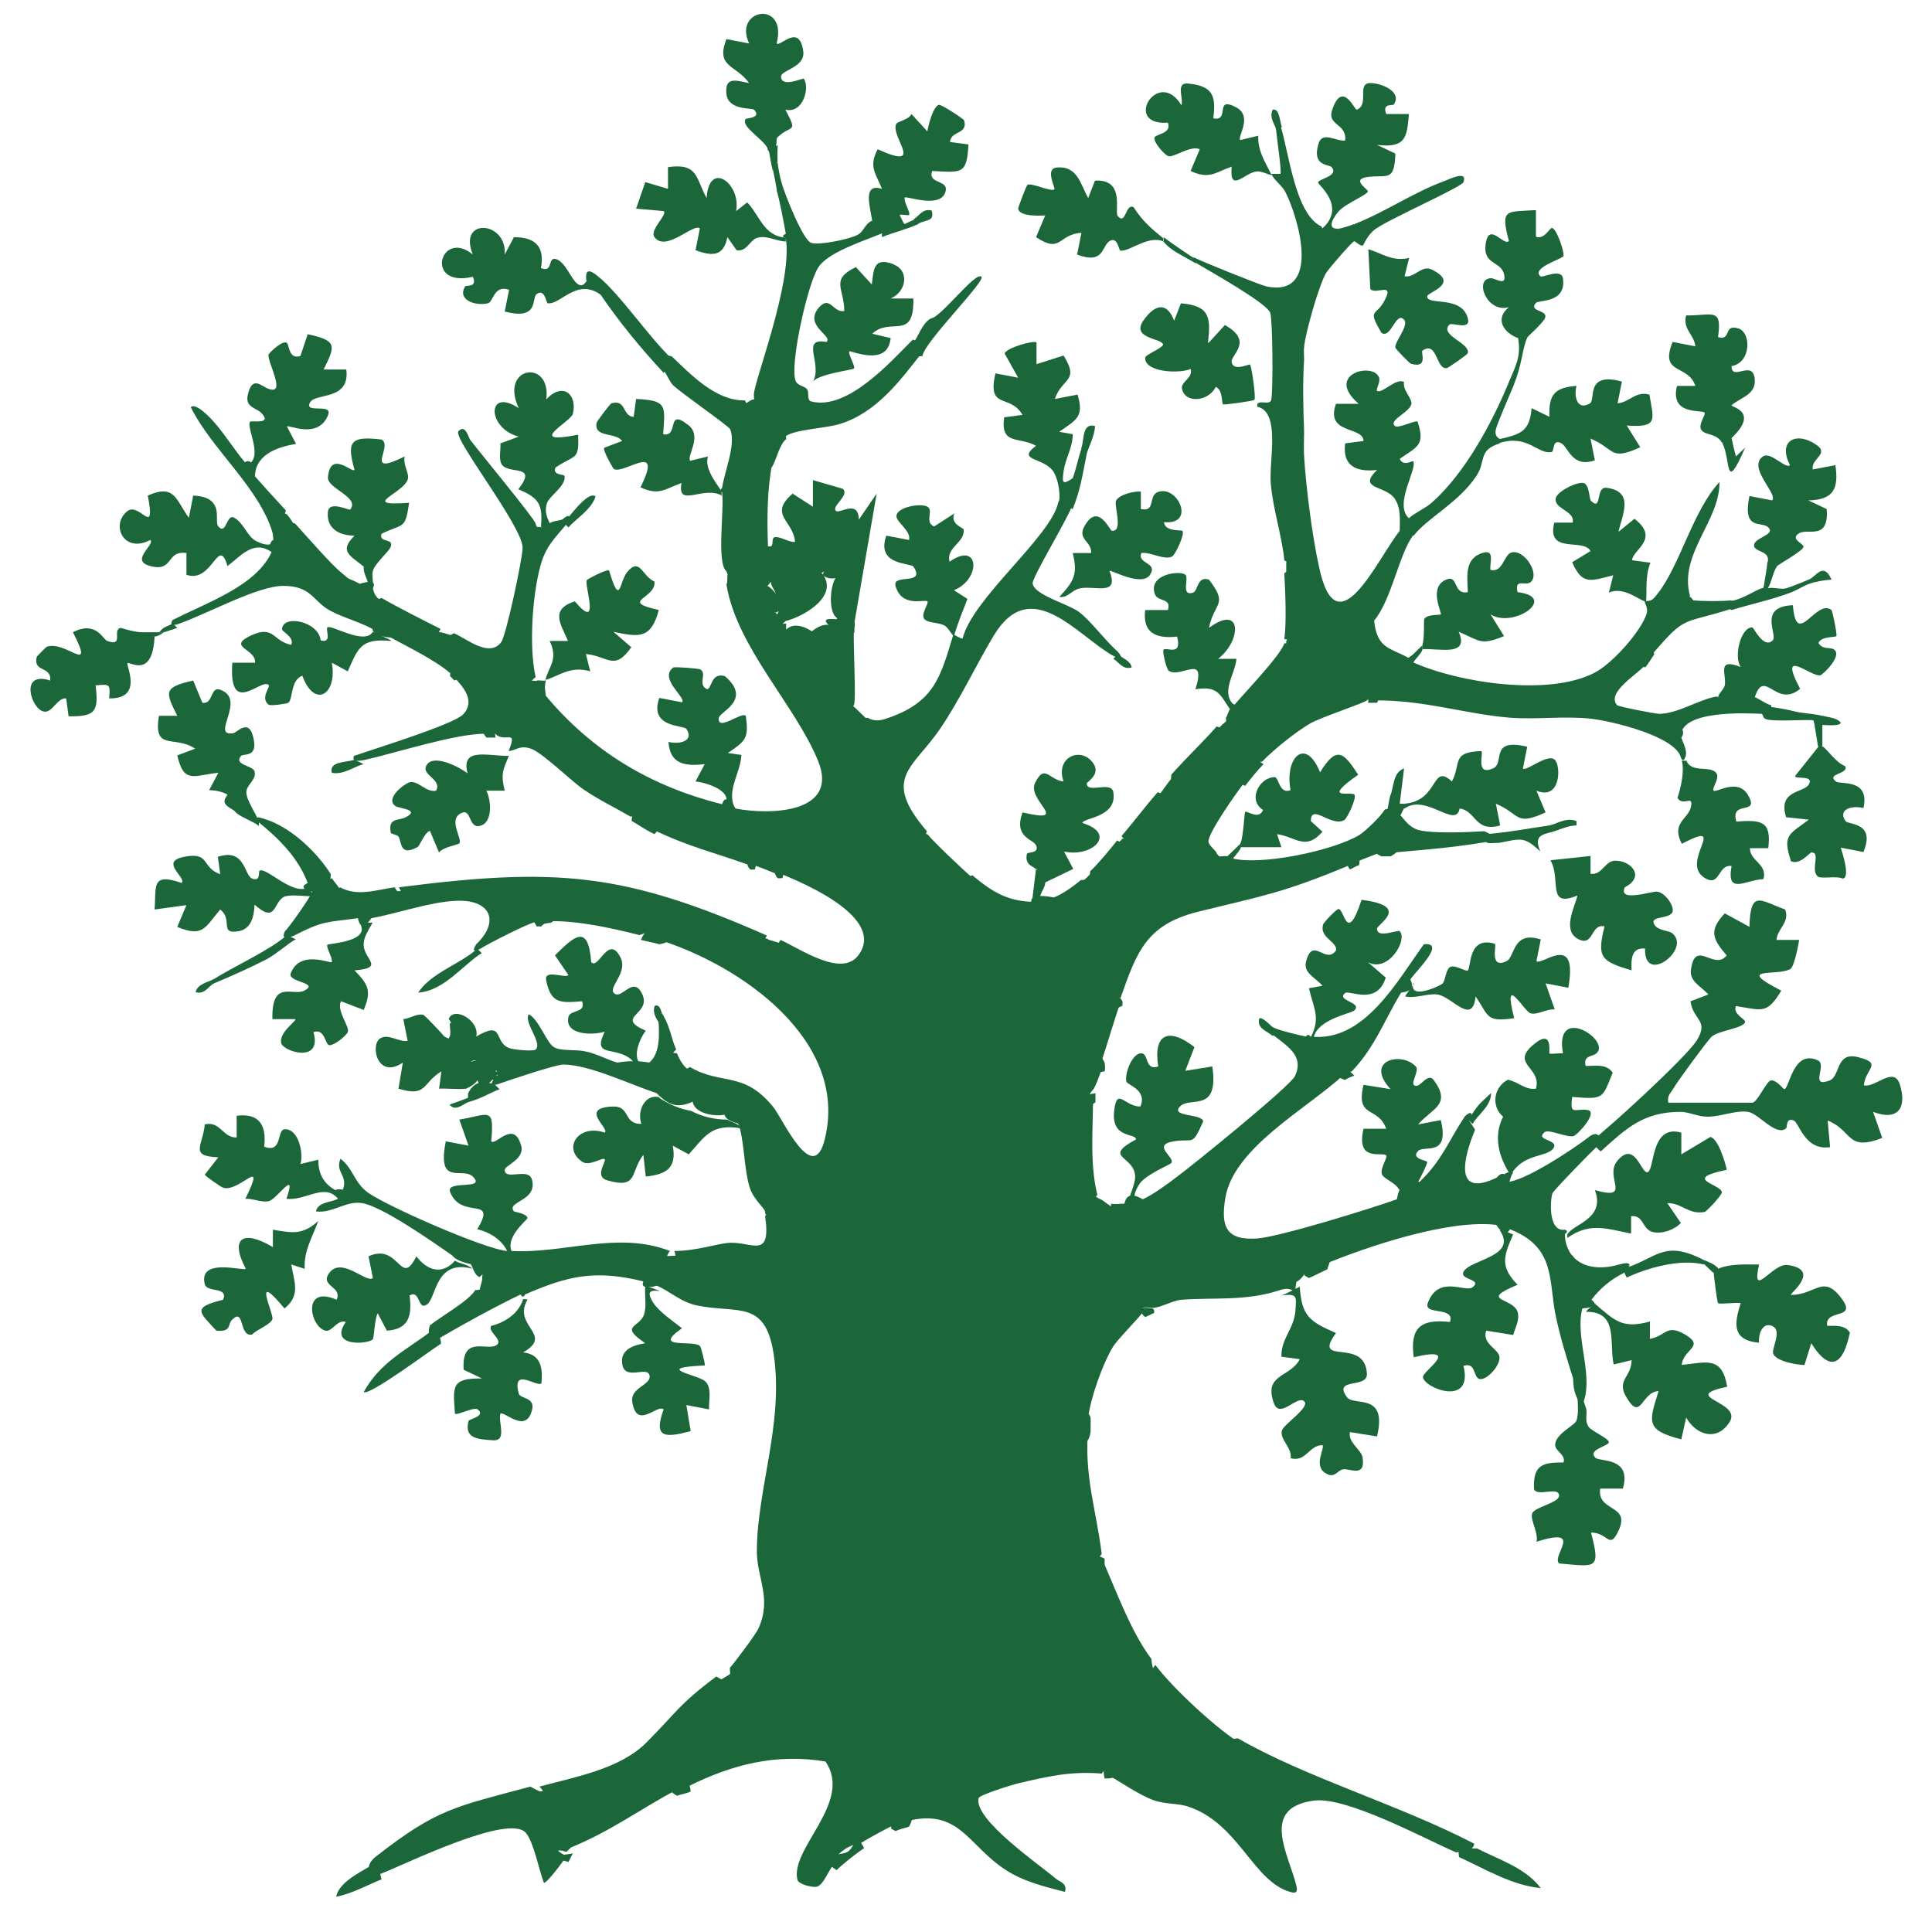 <?xml version="1.0" encoding="UTF-8"?>
<svg id="Calque_1" xmlns="http://www.w3.org/2000/svg" version="1.1" viewBox="0 0 40 40">
  <!-- Generator: Adobe Illustrator 29.5.1, SVG Export Plug-In . SVG Version: 2.1.0 Build 141)  -->
  <path d="M27.38,4.73l.15-.13c0,.18.07.18.22.13.08-.02.21-.06.28-.09.15.08.15.2,0,.36-.04.01-.53.57-.58.66-.15.27-.42,1.22-.45,1.52-.17.06-.28.16,0,.27-.03.45-.02,1,0,1.45-.19.14-.19.33,0,.55.04.65.17,1.66.31,2.29.37,1.75,1.21-.18,1.67-.75.03-.08.06-.08.09,0,.13-.22.24-.15.19.09-.3.4-.44,1.32-.81,1.77.06.59.34.56.71.77.14-.11.18-.07.09.09.95.43,2.82.71,3.76.22.37-.19.96-.85,1.08-1.22.04-.13-.04-.21-.04-.27.15.02.19-.05.27-.15.46-.58.73-1.72,1.28-2.31.01.81-.85,1.49-.61,2.36-.14.15-.13.16.09.09.16.02.59.02.75,0,.09.02.09.08,0,.18-1.01.32-.92.12-1.6.91-.16-.08-.22.01-.19.27-.14.17-.79.55-.56.81.03.03.79.18.88.18.39-.01.82-.3,1.18-.36.17.08.39.05.56,0,.03-.24.11-.23.19,0,.08.01.29.17.38.18.04.23-.23.09-.18.08.12-.02.11.03,0,.1-.39-.02-1.67-.07-1.69.45q-.15-.18,0,0c0,.07.16.31.09.45-.03.08-.06.08-.09,0-.12-.44-1.43-.75-1.86-.8-.56-.06-1.12.02-1.67-.02-.96-.08-1.74-.36-2.78-.36-.06-.07-.12-.07-.19,0-.04.05-.92.34-1.16.47-.31.18-.76.54-1.01.8-.28.01-.41.16-.38.45-.15.19-.75,1.04-.73,1.21.01.08.17.19.17.24.1.13.19.16.28.09.57.18,2.12-.14,2.67-.47.14-.09.46-.4.53-.53.11-.03.21,0,.28.09.07.01.18.28.44.34.3.07,1.01.04,1.34.02.1.04.2.1.28.18-.87.16-1.4.19-2.26.27,0-.24-.07-.24-.19,0-.02,0-.39.15-.47.18-.08-.01-.15.02-.19.09-1.35.56-1.73.61-3.11.95-1.07.27-1.26.85-1.59,1.78-.28,0-.28.02,0,.09-.14.39-.25.79-.38,1.18-.16-.01-.16.05,0,.18-.03.09-.15.42-.19.45-.1.11-.1.17,0,.18,0,.66-.07,1.36.09,2-.29.29.35.36.28.18.07.02.2,0,.28,0,.04-.19.16-.22.38-.09.2-.09.52-.32.7-.46.34-.25,2.35-1.88,2.45-2.09.22-.46-.24-.66-.52-.91-.12-.13-.07-.17.09-.09.13.06.5.15.66.18.03-.05.06-.04.09,0,1.11.13,1.79-1.14,2.35-1.91.48-.05-.19.58-.28.73.08.16.02.25-.19.27-.35.57-.54,1.13-1.03,1.64-.19-.04-.25,0-.19.09-.76.69-2.25,1.49-2.42,2.52-.1.59.01.89.67.84.48-.04,2.35-.62,2.88-.81.05-.28.14-.34.28-.18-.05-.11.08-.21.19-.18.47-.45.6-.85.94-1.36.13-.12.18-.07.09.09l.12.19c-.25.6-.44,1.42.45.99.11-.14.22-.08.19.09.34.02,1.39-.68,1.69-.91.21-.18.31-.03.19.18-.12.11-.9.91-.92.97-.05.17-.08.8.26.75.06.02.05.05,0,.09,0,.14.03.24.09.36q-.17.16,0,0c.21.36.66.38,1.03.27.26-.07.28,0,.09.18-.26.13-.49.32-.66.55.13.1.07.16-.19.18-.16.62.26,1.42,0,2-.12-.11-.19-.29-.19-.55-.13-.41-.26-.83-.35-1.25-.17-.74.02-1.46-.96-1.84-.06.13-.16.1-.28-.09-.98-.12-2.65.44-3.57.82-.16-.15-.29-.09-.38.18-.02,0-.08.13-.19.18l-.03.22c-.1-.11-.22-.08-.34-.04-.69.22-1.33.14-2.01.19-.2.02-.43.17-.62.17-.17-.03-.23,0-.19.09,0,.05-.51.55-.61.72-.21.34-.47,1.08-.51,1.46-.18-.07-.31.32,0,.18-.09,1.03.16,1.69.28,2.64-.13.18-.23.38,0,.09.3.67.59,1.5,1.03,2.09.01.28.17.5.48.66.04.31.25.5.61.56.12.29.33.48.7.42,1.4.81,3.35,1.38,4.89,2.18,0,.11-.13.17-.38.18-.68-.3-2.27-1.16-2.94-1.07-1.12.15-.52,1.11-.36,1.76.03.13,0,.17-.13.13-.77-.22-1.07-1.43-2.12-1.77-.22-.07-.46-.04-.71-.13-.28-.1-.71-.39-.98-.55.12-.22.08-.22-.09,0-.64-.05-1.08.05-1.72.2-.13.03-.81.24-.83.31-.1.44,1.24,1.36,1.58,1.65.1.09.26.1.21.29-.43-.11-.88-.22-1.25-.47-.76-.5-.95-1.28-2.04-.99-.1-.18-.2-.15-.28.09-.1.04-.55.29-.66.36-.22.02-.56.23-.56.45-.11.11-.2.4-.34.45-.09.03-.39-.05-.41-.14-.16-.65,1.16-1.61.58-2.45-1.02-.17-1.93.06-2.83.51-.23-.13-.32-.1-.28.09-.71.38-1.35.85-2.16,1.18l-.09.09c-.22-.06-.23-.03,0,.09-.05.08-.42.58-.47.55-.1-.26-.21-.84-.37-1.03-.35-.42-2.52.66-3.02.85-.29.04-.3-.2-.09-.36,1.28-1,1.64-1.03,3.2-1.45.27.15.33.15.19,0,.73-.2,1.66-.36,2.21-.91.64-.64.65-.77,1.45-1.37.29.17.3.11.28-.18.08-.08.56-.72.6-.83.27-.62-.04-1.03-.04-1.58,0-1.28.56-2.66.35-4.07-.17-1.15-.74-.85-1.58-1.02-.35-.07-.57-.3-.84-.41-.23.06-.33.03-.28-.09-1.01-.25-1.57-.11-2.45.27-.03.06-.06.06-.09,0-.52.25-1.2.62-1.69.91-.22.01-.24-.09-.19-.27.24-.19.81-.51.94-.73.39,0,.32-.52.09-.27-.12-.04-.14-.23-.19-.27-.19-.04-.32-.1-.38-.18-.39-.27-1.44-1.01-1.86-1.08-.33-.06-.62.22-.96.17.05-.21.34-.18.47-.27-.13-.15-.1-.21.09-.18.11-.3-.17-.36-.05-.64.27.21.28.5.58.71.42.29,2.38,1.15,2.86,1.2.03-.05.06-.05.09,0,1.11.06,2.21-.42,3.29,0-.21.26.21.27.09,0,.48,0,.89-.16,1.17-.17.46-.01.84.34.71-.56.07-.04.24.02.22.1-.01.07-.24-.09-.22-.19-.02-.07-.24-.26-.31-.47-.13-.37-.12-1.07-.25-1.35-.16-.04-.26-.1-.28-.18-.23.04-.62-.03-.66-.27-.33.15-.51.06-.75-.18-.53-.17-1.39-.59-1.93-.59-.15,0-1.14.33-1.36.41-.13.03-.15.03-.09-.09-.09-.09-.03-.13.09-.09,0-.08-.03-.14-.09-.18-.12-.07-.53-.27-.47,0,.26.18.19.32-.09.45-.18.02-.38-.01-.56,0l.05-.36c-.41.25-.29.54-.89.36l.09-.54c-.53.36-.68-.37-.47-.5.17-.11.38.08.57.05l-.09-.45c.13-.01.28-.12.41-.09.03,0,.42.42.44.45.3.18.24-.18.09-.36.1-.28.65.03.57.36.58-.34.36.09.66.23.1.05.53.08.57.04.15-.14-.26-.57-.14-.73.21.11.37.6.52.68.15.09.45.04.66.09.26.06.44.17.65.23.23-.04.45-.04.66,0,.24-.19.21-.63.19-.91-.05-.13-.04-.16.09-.09.17.3.17.48.28.73-.28.24.13.51.28.36.67.39,1.11.07,1.73.83.2.25.83,1.67,1.07.65.49-2.03-1.74-3.59-3.46-4.12.07-.18-.06-.21-.38-.09-.59-.15-1.48-.35-2.07-.27.02-.27-.01-.27-.09,0-.15.03-.96.44-1.13.55-.14.08-.18.05-.09-.09.5-.48.29-.93-.41-.9-.54.02-1.21.26-1.76.36-.14.2-.24.2-.28,0-.64.09-.7.04-1.32.36-.19.08-.26.05-.19-.09.08-.07.56-.75.56-.82-.2-.05-.23-.11-.09-.18-.2-.53-.6-.92-1.03-1.27-.04-.03-.04-.06,0-.09.6.12,1.2.69,1.51,1.18-.04.35.03.44.19.27.36.2.76.05,1.13,0,.11.18.22.24.09,0,3.27-.42,4.67-.3,7.62,1-.16.2.19.3.28.09.42.19,1.26.78,1.61.32.57-.76-1.06-1.47-1.61-1.69-.07-.12-.1-.12-.09,0-.15-.06-.32-.13-.47-.18-.07-.12-.1-.12-.09,0-.72-.26-1.26-.38-1.98-.73-.08-.28-.16-.36-.47-.27-.33-.19-.66-.35-.97-.56-.28-.19-.86-.77-1.1-.85-.23-.08-.31.04-.46.05.2-.49-.08-.15-.28-.36-.12-.09-.18-.09-.19,0-.65,0-1.82.39-2.54.55-.17.03-.23,0-.19-.09.4-.14,2.06-.65,2.26-.86.26-.28,0-.57-.19-.77.07-.16.04-.19-.09-.09-.28-.25-.87-.54-1.22-.73-.24-.02-.37-.08-.38-.18-.28-.15-.6-.23-.88-.38-.35-.19-.38-.51-.96-.51-.55,0-1.59.59-2.21.8-.11.02-.14.01-.09-.09.69-.36,1.77-.71,2.07-1.45-.07-.09-.06-.17.03-.22l-.03-.15c-.28-.93-1.26-1.72-1.69-2.59.11-.11.45.27.5.33.21.24.4.55.62.81.11-.07.18.02.19.27.21.24.44.49.66.73-.08.18.09.24.19.27.21.23.75.85.94,1,.26.22.48.42.67.61l.18-.07c.29.17.9.48,1.22.64-.12.23-.03.26.28.09.3.14.74.51.98.18.1-.14.44-1.73.44-1.95,0-.44-1.45-2.27-1.33-2.41.14-.16.21.12.24.17.19.25,1.33,1.63,1.36,1.74.02.11.09.12.19.09-.07-.12-.03-.17.09-.09.07-.06.24-.06.28-.09.13-.12.18-.07.09.09-.26.31-.44.47-.55.87-.17.62-.24,1.69-.1,2.31-.26.18-.13.46.19.36.96,1.16,2.18,1.9,3.67,2.27.05-.16.14-.13.28.09.74.14,2.14.09,1.71-.98-.47-1.16-1.69-2.36-1.9-3.66.05-.09.04-.18,0-.27-.21-.18-.04-1.28-.09-1.64-.04-.02-.04-.05,0-.09.05-.34.29-.89.17-1.21-.03-.07-1-.74-1.18-.91-.09-.09-.13-.24-.22-.33-.16-.21-.08-.35.19-.27.4.38.91.92,1.51.91.19.33.2.18.19-.09-.06-.16.81-2.31.66-3.27-.08-.02-.08-.05,0-.09-.05-.27-.12-.65-.19-.91-.01-.13.02-.19.09-.18.06.22.45,1.23.63,1.28s.78-.08.94-.16c.15-.07.15-.22.31-.3.13.01.2.07.19.18.08.03.08.06,0,.09-.39.16-1.11.39-1.3.7-.22.34-.59,2-.47,2.34.04.11.19.11.24.18s-.01.22.08.25c.75.2,1.65-.82,2.11-1.28.1.03.17.12.19.27-.46.59-.95,1.25-1.71,1.48-.29.09-.92.11-1.11.25-.15.02-.7.62-.28.55-.11.57-.11,1.15-.09,1.73.16.04.04-.18.15-.19.12-.01.28.11.41.1-.03-.44-.56-.56-.05-1l.42.27v-.55s.62.18.62.18c.15.14-.25.36-.14.46.07.06.47-.25.47.18l.37-.54-.47,2.73c-.16-.01-.28-.07-.38-.18-.16-.15-.12-.78.09-.91-.1-.1-.22-.1-.38,0,.38.45-.32.89-.75,1-.12.15-.31.09-.19-.09.1-.17.07-.38-.09-.64-.09-.18.1-.69.09-.31,0,.07-.12.25-.18.31.18.1.38.43.19.55-.27.02-.21.15.19.36.12-.12.3-.12.54.03.15-.12.28-.16.4-.12.18-.04.34,0,.47.09-.02.26.05,1.48,0,1.55-.08.21.02.31.28.27.02,0,.13.1.35.03,1.04-.33,1.16-.87,1.43-1.76.04.03.17.1.19.09.2-.83,1.84-2.12,1.98-2.82.03-.08.06-.08.09,0,.13-.22.24-.15.19.09-.12.31-.83,1.48-.81,1.59.03.24.73.42.96.59.25.19.52.57.8.82.12.13.07.17-.09.09-.76-.43-1.7-1.69-2.47-.43-.38.63-.68,1.29-1.11,1.93-.57.84-1.23,1.02-.28,2.13-.17.4.72,1.08.94.91.38.32.7.53,1.22.55-.01-.12.14-.15.47-.09.2-.08.4-.23.56-.36.14,0,.19-.04.19-.18.18-.17.4-.44.56-.64.24.15.27.12.09-.09.25-.29.47-.59.75-.91.17.09.27-.04.28-.36.3-.34.64-.66.94-1,.16.07.22,0,.19-.18.04-.05.05-.14.09-.18-.08-.14-.05-.18.09-.09.22-.26.96-1.03,1.03-1.27.3,0,.3-.03,0-.09.05-.33.02-1.01,0-1.36.17-.13.2-.15,0-.27-.04-.47-.24-1.08-.28-1.59-.04-.48.21-1.48-.28-1.59-.03-.18.26-.01.29-.14.04-.2.03-1.64-.02-1.8-.07-.21-1.3-.89-1.58-1.06-.05-.03-.04-.06,0-.09.15.08,1.34.56,1.5.6,1.12.23.69-1.35.4-1.94-.07-.15-.23-.24-.3-.39.04,0,.18,0,.19,0,.03-.04-.08-.78-.09-.91-.03-.12-.03-.15.09-.09.18.56.3,1.83.85,2.09Z" fill="#1b673a"/>
  <path d="M32.93,23.64c.4-.3,1.98-1.75,2.2-2.1.26-.42-.08-.42-.13-.81l.37-.14c-.15-.17-.4-.27-.36-.52.09-.64.48.04.74-.29-.3-.34-.37-.52-.04-.87l.51.28c.02-.79.23-.54.74-.36.1.27-.16.39-.18.63h.47s-.09.54-.18.6c-.25.16-1.19-.06-.19.45-.3.5-.4.4-.94.32-.07.16.19.27.19.32,0,.14-.56.18-.7.32-.09.09-.71.93-.78,1.06-.06.1-.14.16-.11.3h1.74c.1,0,.29-.44.38-.46.12-.02.26.18.28.18.11,0,.18-.85.71-.59.17.11-.19.57.23.41.23-.09.12-.61.6-.48.51.13.14.23.11.58.23.06.61-.4.74-.03.16.49-.03.78-.55.58l.19.54c-.75.29-.61-.16-1.13-.36l.05.55c-.52.08-.64-.5-.75-.55-.17-.07-.13.13-.16.16-.21.18-.57-.31-.79-.34-.25-.04-.55.1-.84.1-.2,0-.38-.1-.56-.1-.77,0-1.13.35-1.65.82l-.19-.18Z" fill="#1b673a"/>
  <path d="M26.91,26.64c.04.62.21.72.75.96-.51.7.6.07.64.84.02.32-.72.07-.41.49.15.19.84-.11.62.81l-.56-.09c-.05.21.23.36.26.52.07.43-.26.23-.4.25-.12.02-.17.18-.33.1-.32-.15-.04-.53-.1-.6-.28,0-.34.36-.66.27.04-.21-.23-.39-.18-.57.03-.13.6-.49.46-.61-.15-.13-.51.39-.63.03-.21-.6.35-.52.54-.9l-.38-.05c-.01-.38.26-.57.29-.95.02-.3.05-.36-.29-.32.08-.02.27-.13.38-.18Z" fill="#1b673a"/>
  <path d="M33.03,27c.4.34.56.52,1.13.36v.36c.33-.06.34-.31.71-.1.46.26-.03.31-.05.64.53-.06.83-.18.94.45-1.02.22.32.3.05.73-.25.4-.68.29-.9-.09l-.1.45c-.75-.19-.67-.36-.47-1-.36.02-.36.64-.66.14-.23-.37.1-.42.1-.78l-.37.09c-.1-.43.11-1.1-.57-1.09.01-.05.15-.13.19-.18Z" fill="#1b673a"/>
  <path d="M31.33,25.55c-.19.45-.29.66.09,1.05-.82.34-.1.26,0,.56.05.17-.05.32-.09.48l-.56-.09c-.09.26.23.37.27.52.05.18-.26.52-.41.48-.13-.03-.07-.36-.33-.27.21.86-.82.46-.84.23-.01-.12.83-.65-.19-.41-.08-.6.13-.8.75-.73.11-.33-.55-.13-.46-.39.22-.6.78-.21.93-.33.21-.17-.28-.15-.19-.32.14-.26,1.13-.31.75-.86.11.01.18.05.28.09Z" fill="#1b673a"/>
  <path d="M23.34,25c.01-.21.18-.48.16-.67-.04-.41-.68-.36.02-.74,0-.14-.53,0-.45-.61.06-.48.21-.07.54-.07.15-.35-.27-.44-.29-.52-.04-.16.13-.62.33-.58.13.03.06.36.33.27-.11-.69.23-.81.75-.4l-.19.49.56-.09c.14.97-.45.62-.66.82-.24.23.46.15.47.32-.24.53-.18.34-.61.41-.47.08.04.33-.05.45-.02.03-.51.23-.65.42-.08.11-.25.46.08.4-.18.08-.16.08-.38.09Z" fill="#1b673a"/>
  <path d="M32.84,29.18c.03.09-.04.22.05.36.06.09.42.24.42.32,0,.08-.45.15-.28.32.09.09.76-.02.57.64h-.47c-.07.49.64.32.38.87-.19.41-.21.04-.57.04.21.79.09.7-.66.64-.17-.16.54-.77-.47-.45.05-.17-.13-.45-.09-.58.04-.14.55-.22.56-.37,0-.21-.46.03-.52-.14-.02-.47.14-.56.61-.55.06-.17-.2-.24-.17-.39.03-.22.41-.38.44-.48.07-.22-.01-.53.02-.76.05.18.14.37.19.55Z" fill="#1b673a"/>
  <path d="M32.46,25.55c.09-.2.79-.31.56-.91.79.22.19-.26.46-.6.36-.44.49.23.62.23.17,0,.05-1.01.71-.82v.45s.6-.36.6-.36c.16.03.31.52.34.68-.93.19-.14.29-.1.46.01.06-.32.4-.35.41-.34.07-.48-.19-.78-.18l.28.41c-.13.14-.38.23-.57.19-.24-.05-.19-.36-.46-.33v.36c-.51-.1-.85-.24-1.32.09,0-.03,0-.07,0-.09Z" fill="#1b673a"/>
  <path d="M35.57,26.27c.24-.11.59-.09.85-.09-.17.75.27-.03.59.01.71.1.03.6.07.62.52,0,.67-.45,1.06.09.31.43-.37.19-.31.55.18,0,.37-.02.47.14-.13.63-.39.87-.8.22l-.14.45c-.17,0-.6-.08-.65-.24-.03-.12.22-.52-.06-.58-.19-.04-.25.24-.23.36-.56-.05-.52-.39-.38-.82-.1-.02-.44.03-.47,0-.02-.02-.09-.59-.09-.64-.12-.16-.07-.2.09-.09Z" fill="#1b673a"/>
  <path d="M31.24,22.36c.21.05.34.21.56.18.12-.43-.49-.5-.1-.87.47-.43.36.12.38.14s.2-.01.28,0c-.19-1.04,1.01-.27.69,0-.08.07-.28.04-.22.26.21,0,.43-.05.56.14-.22.52-.16.56-.84.5-.05.39.04.24.31.27.25.03-.2.52-.28.54-.14.04-.51-.15-.6-.08-.21.17.28.15.19.32-.11.2-.58.11-.85.5-.03.05-.06.05-.09,0-.25-.42-.28-.8-.11-1.14-.26-.22-.19-.63.11-.77Z" fill="#1b673a"/>
  <path d="M32.93,17.73v.36c.24.04.3-.28.52-.27.32,0,.62.33.19.55-.15.32.56.08.66.09.17.01.36.29.33.41-.04.17-.49.08-.38.27.07.13.29.12.37.18.41.33-.59,1.09-.56.32-.29-.03-.29.23-.28.45-.64-.19-.72-.27-.56-.91-.29-.07-.22.44-.55.26s-.07-.65-.01-.9c-.65.27-.33-.33-.56-.73l.85-.09Z" fill="#1b673a"/>
  <path d="M4.71,16.45c-.11-.06-.25-.09-.38-.09l.19-.36c-.51.05-.71.24-.85-.36l.37-.14c-.43-.29-.87.07-.75-.68h.38c-.25-.5-.29-.59.33-.73l.19.46c.23.04.16-.35.37-.27.56.2-.22.98.27.9.08-.01.35-.36.43.17.05.33-.22.25-.27.3-.16.19.25.2.28.32.05.17-.17.28-.17.43,0,.17.2.44.26.61v.09c-.11-.09-.33-.16-.47-.27-.1-.12-.16-.24-.19-.36Z" fill="#1b673a"/>
  <path d="M29.26,20.36c-.09.36.58.04.61,0,.06-.08.06-.26.14-.33.1-.08.34.1.38.06.07-.06,0-.72.56-.55.04.04-.12.53.24.36.18-.08.12-.64.71-.45l-.09.45c.11.1.87-.62.66.55l-.47-.09.19.54c-.16-.02-.36.12-.5.08s-.59-.88-.34.1c-.6.09-.52-.05-.8-.45-.06.62-.49,0-.79-.04-.19-.03-.46.09-.67.04.06-.1.14-.19.19-.27Z" fill="#1b673a"/>
  <path d="M28.98,11c0-.23.03-.47-.1-.67-.19-.29-.79-.19-.37-.6-.44.05-.72-.09-.66-.55l.38-.05c0-.31-.8-.13-.57-.77h.47c-.71-.61.29-.87.42-.55.04.09-.07.25-.04.28.09.08.4-.28.56-.18-.04.16.18.35.15.46-.04.17-.48.33-.34.45.07.06.43-.13.47-.09.16.49,0,.51-.37.77.07.17.27.03.28.05.09.16-.41.89-.09,1.18.15.12.08.23-.09.27h-.09Z" fill="#1b673a"/>
  <path d="M12.8,22.09l.33-.09c-.32-.39-.9-.05-.61-.64-.26.08-.84.07-.75-.31.04-.15.37-.07.28-.32-.46.04-.64.04-.74-.42-.06-.26.37-.05.46-.12l-.28-.41c.41-.41.69-.66.75.14.15.17.36-.6.61-.09.15.31-.26.61-.14.73.16.16.4-.39.59.03s-.59.46.07.75c-.16.21-.36.73.09.77-.26.21-.43.07-.66,0Z" fill="#1b673a"/>
  <path d="M27.38,4.73c.5-.46-.09-.9-.09-.95,0-.08.44-.13.28-.32-.05-.06-.42-.01-.27-.49.08-.26.36-.04.55-.06.04-.37-.4-.3-.26-.66.21-.59.46.04.5.02.27-.1-.01-.55.28-.55.24,0,.66.18.49.44-.02.04-.25-.04-.16.2h.47c-.04.48-.06.71-.66.64l.38.18c-.02.58-.16.44-.54.48-.41.04-.03.25-.03.3,0,.07-.47.26-.6.41-.09.1-.31.41.04.36-.16.04-.09.14-.38,0Z" fill="#1b673a"/>
  <path d="M28.98,24.91c.15-.38-.32-.46-.37-.6-.04-.12.13-.36.09-.39-.09-.08-.63.15-.47-.55h.47c-.17-.48-.64-.2-.47-.91l.56.09c-.56-.61.25-.79.53-.46.06.07-.1.32-.05.37.12.12.28-.29.42-.09.37.51-.05.58-.33.91l.47-.09c.19.78-.35.51-.47.64-.16.17.19.19.19.23,0,.04-.15.35-.19.41-.05.1-.08.2-.09.27-.1.06-.14.13-.28.18Z" fill="#1b673a"/>
  <path d="M23.62,10.18v.36c.35.07.1-.34.43-.37.37-.04.68.7.05.64.01.2.36.16.38.18.06.06-.15.5-.21.53-.16.09-.45-.1-.64-.07-.09.23.35.19.18.45s-.81-.11-.84-.08c.21.53-.29.3-.61.36-.18.04-.24.2-.43.18.3-.32.39-.47.28-.91h.38c.02-.24-.29-.28-.14-.55.28-.52.53.09.57.09.25.02.03-.54.09-.63.07-.12.37-.2.52-.18Z" fill="#1b673a"/>
  <path d="M5.65,11.45c-.39-.3-.66.06-.94.27-.19-.65-.31.37-.85.18v-.45c-.44-.06-.25.42-.78.26-.38-.12.14-.44.03-.53-.55.29-.83-.32-.47-.6.25-.19.59.57.42-.32.56-.25.58.09.85.46l.09-.46c.68.03.42.53.52.64.17.19.17-.28.33-.18.19.1.28.4.45.48.13.07.42.17.35-.12.01.04.11.07.1.22,0,.09-.09.12-.1.15Z" fill="#1b673a"/>
  <path d="M21.92,10.45c.04-.2,0-.49-.1-.67-.19-.32-.8-.23-.37-.55-.35-.2-.74,0-.66-.59l.38-.05c-.26-.45-.74-.09-.56-.86l.47.09-.28-.5c.03-.12.61-.28.66-.23v.45s.56-.18.56-.18c.34.55-.03.45-.18.9l.47-.09c.14.47-.03.52-.38.77l.28.05c0,.28-.15.49-.19.77-.03.23-.03.29.19.14.15.11-.07.44-.19.55h-.09Z" fill="#1b673a"/>
  <path d="M14.96,16.73c.31-.33-.33-.53-.56-.55l.19-.36c-.41.05-.72,0-.75-.46.23.06.54-.02.37-.27-.06-.08-.78-.02-.56-.64l.47.09c.1-.09-.49-.49-.18-.72.02-.02.53.02.56.04.15.09-.07.31.14.41.1-.01.08-.36.37-.27.58.5-.13.74-.13.87-.02.28.47-.14.56-.05.07.48-.01.52-.37.77l.28.04c-.02.41-.36.78-.09,1.18-.15-.03-.21-.07-.28-.09Z" fill="#1b673a"/>
  <path d="M13.65,22.73c.21.14.43.23.66.27.23.12.48.18.75.18.09.06.23.07.28.18-.61-.1-.74.16-1.08.54l-.33-.18c.08.46-.12.59-.56.64l-.05-.45c-.28.36-.1.71-.74.53-.29-.08-.02-.39-.06-.44s-.32.16-.47.05c-.41-.28-.07-.79.47-.6.11-.09-.54-.51.16-.54.38-.02.21.36.6.36-.1-.27.08-.64.38-.55Z" fill="#1b673a"/>
  <path d="M11.2,10.91c.04-.47-.04-.6-.47-.78.44-.56-.26-.27-.36-.55-.04-.12,0-.27-.01-.4l.38-.14c-.66-.17-.67-1.03,0-.59-.41-.87.68-1.03.57-.18.35-.38.65-.09.55.3-.04.16-1.01.65.11.43.02.54-.05.4-.47.68-.07.17.19.13.19.18.02.22-.32.4-.37.57-.07.24.08.38.08.48,0,.04-.08.07-.09.09-.13.12-.18.07-.09-.09Z" fill="#1b673a"/>
  <path d="M9.79,26.27c-.77-.21-.75.57-.94.73-.21.16-.14-.31-.37-.18.05.4,0,.7-.47.73l-.19-.36c-.06.1-.08.52-.1.54-.13.11-.92.15-.56-.36-.18-.06-.28.21-.42.18-.32-.07-.5-.96.23-.64.12-.27-.33-.28-.17-.53.25-.4.79.2.92.08l-.09-.45c.64-.29.66.67.99,0,.22.29.53.4.8.09.1.07.24.06.38.18Z" fill="#1b673a"/>
  <path d="M11.29,14.09c.06-.29.28-.42.09-.82h.38c-.15-.35-.38-.65.14-.82.55.65.19-.34.25-.44.01-.02.41-.23.46-.2.23.77.21.25.37.04.27-.33.31.08.57.19.04.36-.75.4.09.59-.16.59-.39.57-.94.45l.37.32c-.35.5-.47.19-.94.14l.09.36c-.42-.13-.68.12-.94.18Z" fill="#1b673a"/>
  <path d="M12.42,6.09c-.49-.33-.81.22-1.08.19-.03,0-.06-.32-.23-.19-.11.08.06.55-.66.36l.09-.45c-.32-.11-.32.25-.44.28-.26.06-.64-.07-.47-.35.02-.03.26.03.16-.2-1.02.24-.67-1.01,0-.46-.32-.77.71-.7.66,0l.19-.36c.45,0,.64.2.56.64.27.11.12-.26.33-.18.19.08.3.42.43.51.12.08.16-.05.18-.05.07-.25.48.12.28.27Z" fill="#1b673a"/>
  <path d="M6.31,26.27l-.28-.09c.06.35.2.64-.14.91-.69-.83-.22.1-.25.22-.03.11-.33.22-.42.32-.28.06-.15-.58-.42-.3-.09.09,0,.25-.32.22-.35-.38-.52-.48.14-.64.11-.28-.33-.14-.38-.32-.14-.56.8-.27.85-.32-.34-.64-.06-.82.56-.45v-.36c.42.07.61.11.94-.18-.12.33-.31.63-.28,1Z" fill="#1b673a"/>
  <path d="M6.5,18.55c-.18.02-.43-.04-.6.01-.25.09-.16.59-.63.17-.01.23-.06.5-.33.55-.41.07-.11-.24-.38-.45-.31.36-.35.59-.89.36l.19-.45-.66.09c.04-.48-.08-.77.56-.55.11-.11-.47-.44.05-.54.55-.11.35.22.75.36l-.05-.36c.57-.19.54.38.71.45.18.07.13-.14.15-.16.13-.1.69.53,1.02.34.02.05.1.15.09.18Z" fill="#1b673a"/>
  <path d="M7.06,24.91c-.28-.49-.7-.04-1.13-.09.23-.66-.2.02-.37.05-.16.03-.32-.06-.48-.05.46-.94-.13-.12-.46-.23-.06-.02-.38-.25-.38-.27l.28-.36c-.61-.02-.32-.24-.28-.68.32-.08.37.28.66.27v-.45c.48-.06.62.21.57.64.38.15.26-.35.42-.36.29-.02.4.5.33.72l.37-.09c0,.39.19.59.57.73-.03.07,0,.11-.09.18Z" fill="#1b673a"/>
  <path d="M7.72,19.09c-.08.16-.2.3-.19.49.02.29.44.46-.19.51.28.29.36.42.19.82l-.47-.18c-.1.2.19.53.14.64-.04.08-.27.27-.38.27-.09,0-.09-.36-.33-.27.19.66-.64.4-.67.22-.04-.23.34-.46.29-.49h-.47c-.02-.83.42-.47.66-.59.33-.17-.36-.17-.28-.36.19-.49.81-.2.85-.23.02-.09-.13-.32-.09-.36.03-.03.93-.06.66-.46.09-.01.2.01.28,0Z" fill="#1b673a"/>
  <path d="M31.05,9.09c.44-.1.62-.16.66-.64l.37.18c-.02-.45.1-.61.56-.64-.06.23.02.52.28.36.12-.08-.1-.66.66-.45l-.09.45c.25-.02.37-.26.66-.18.08.51.2.69-.47.64l.28.45c-.64.29-.51.04-1.03-.18l.09.45c-.49.17-.55-.3-.71-.36-.18-.08-.12.18-.19.19-.28.05-.49-.37-1.07-.19-.08-.03-.08-.06,0-.09Z" fill="#1b673a"/>
  <path d="M26.35,3.63c-.1-.01-.22-.09-.33-.08-.25.02-.57.47-.52-.1-.34.12-.46.27-.85.09l.19-.45c-.2-.09-.55.19-.66.14-.08-.04-.28-.26-.28-.37,0-.09.37-.08.28-.32-.95.07-.2-1.16.28-.36.05-.14-.13-.48.14-.45.51.05.58.25.52.72.36.07.01-.47.47-.23.36.19.02.61.09.68l.37-.09c-.01.33.15.55.28.82Z" fill="#1b673a"/>
  <path d="M5.08,9.64c.42-.12,0-.8.1-.91.03-.03.48.07.22-.19-.09-.09-.33-.11-.27-.36.09-.42.28-.18.43-.13.38.14-.03-.56,0-.71,0-.02.29-.31.38-.24.05.03.03.35.28.27l.15-.45c.61.13.58.23.33.73h.47c.08.65-.64.48-.75.68-.14.25.49,0,.37.27-.21.5-.8.19-.85.23l.19.36c-.42.07-.88.24-.85.73-.09-.1-.13-.21-.19-.27Z" fill="#1b673a"/>
  <path d="M24.09,5c-.31-.14-.7.21-.89.19-.04,0-.06-.32-.24-.19-.15.11-.11.48-.66.27l.09-.45c-.49.03-.41.44-.94.09l.19-.45c-.14.01-.54.02-.56-.14,0-.03.17-.48.19-.49.07-.06.49.15.56.09.03-.02-.2-.42.04-.45.44-.05.5.35.66.63l.14-.36c.63-.04.4.64.47.73.17.21.16-.27.33-.18.18.28.35.43.61.64v.09Z" fill="#1b673a"/>
  <path d="M8.09,13.27c-.63-.06-.68.16-.89.63l-.33-.18c.12.66-.36.96-.61.27-.25.09-.19.48-.29.56-.03.02-.37.07-.41.04-.18-.15.05-.37,0-.41-.16-.14-.83.68-.75-.46h.47c.03-.29-.61-.32-.07-.57.47-.21.44.13.82.2.07-.16-.19-.27-.19-.32,0-.31.75-.18.8.23.25.06.09-.23.14-.27.07-.07.77.38.94.09.12.06.24.11.38.18Z" fill="#1b673a"/>
  <path d="M25.5,14.73c-.24-.32-.25-.54-.75-.46.24-.76-.3-.22-.55-.38-.05-.03-.14-.41-.11-.44.06-.06.39.15.28-.27-.44.05-.72-.08-.66-.55h.47c.08-.26-.21-.16-.27-.33-.15-.43.57-.5.64-.39.06.09-.1.44.15.36.11-.04.08-.35.33-.27.41.53.11.46,0,1,.69-.51.68.26.19.64h.38c-.03.34-.37.73,0,1-.03.03-.07.06-.09.09Z" fill="#1b673a"/>
  <path d="M27.1,21.55c.26-.47.11-.62,0-1.09l.28-.05c-.14-.17-.4-.26-.34-.5.14-.54.4.07.62-.23.04-.18-.34-.26-.27-.53.02-.07.3-.34.32-.33.13,0,.17.75.48-.19,1.04.13.32.5.32.6,0,.21.44.01.47.05.17.18-.24.87-.66.64l.37.32c-.18.59-.76.25-.84.32-.2.16.37.19.19.36-.07.07-.85.19-.85.64-.03,0-.06,0-.09,0Z" fill="#1b673a"/>
  <path d="M13.65,26.73c-.27-.04-.22.09-.12.25.12.18.41.38.59.52-.66.46.29.22.38.38.02.04.11.38.09.39-1.09.05-.16.19,0,.32s.08.41.09.59l-.47-.09.09.54c-.53.14-.78.15-.56-.45-.13-.12-.56.44-.65-.16-.04-.29.38-.34.36-.53-.03-.24-.53.13-.57-.27-.03-.28.23-.37.48-.41-.56-.38-.11-.31-.02-.61.05-.18,0-.39.02-.57.14.03.15.04.28.09Z" fill="#1b673a"/>
  <path d="M10.54,15.64c-.12.29-.18.37-.09.73h-.38c.1.2.14.67-.14.73-.23.05-.17-.36-.37-.27-.3.13.02.53-.05.63-.02.03-.35.08-.42.19l-.19-.45c-.12.05-.21.32-.26.34-.37.2-.32-.11-.39-.22-.03-.04-.15-.05-.16-.08-.06-.32.16-.24.31-.32.31-.16-.14-.18-.21-.23-.24-.16.22-.5.32-.5.18,0,.32.22.52.18.13-.25-.34-.32-.19-.54s.67.05.84.18c-.14-.54.39-.36.85-.36Z" fill="#1b673a"/>
  <path d="M15.9,3.09c-.07-.2-.58-.47-.46-.63.01-.01.34-.02.17-.19-.04-.04-.53.02-.57-.32-.04-.38.21-.28.47-.23-.28-.39-.7-.32-.47-.91l.47.09c-.34-.72.8-.91.57,0,.07.08.47-.43.55.16.05.33-.45.39-.46.52,0,.25.45.03.47.05.13.16,0,.73-.38.64.27.51.12.3-.16.57-.04.04-.01.13-.03.15-.03.16-.09.25-.19.09Z" fill="#1b673a"/>
  <path d="M35.66,9.18c-.12-.22-.34-.16-.43-.27s.1-.33.06-.37c-.07-.06-.72.06-.57-.55h.38c-.15-.46-.75-.22-.47-.91l.47.09c-.02-.24-.27-.36-.19-.64.54.01.75-.18.66.45.29.08.1-.28.42-.18.27.08.27.71-.14.78,0,.33.44-.15.48.27.03.32-.28.37-.48.54-.02.04.59.12,0,.68.05.23,0,.25-.19.09Z" fill="#1b673a"/>
  <path d="M37.73,15.45c.1.06.29.35.47.41.09.17-.4.15-.19.32.09.07.71-.07.57.55-.23-.06-.54.02-.37.27.06.08.63.02.37.64l-.47-.09s.22.63.04.64c-.12-.06-.44.01-.51-.04-.17-.13.07-.51-.14-.5-.03,0-.24.27-.42.18-.18-.55-.04-.55.37-.86l-.47-.05c-.18-.57.37-.5.47-.68.12-.21-.32-.09-.28-.18l.47-.59c.03-.08.06-.08.09,0Z" fill="#1b673a"/>
  <path d="M29.07,16.64c.73-.05.56-.86.99-.46.2-.38-.02-.61.61-.63.05.05-.13.52.24.36.26-.11-.09-.64.71-.45l-.09.45c.07.07.51-.32.66-.18.13.12.13.85-.38.64l.19.45c-.64.29-.51.04-1.03-.18l.09.45c-.53.15-.5-.31-.84-.35-.08.43-.7-.32-1.14,0-.08-.03-.08-.06,0-.09Z" fill="#1b673a"/>
  <path d="M34.91,15.73c.09.29.49.11.62.27.09.11-.1.32-.05.37.05.05.5-.27.71.09.26.44-.38.09-.24.55.52-.04.73-.01.66.55h-.38c0,.27.37.33.28.64-.38.02-.77.34-.66-.27-.29-.04-.23.44-.55.25-.55-.32.53-1.24-.48-.71-.23-.44.14-.51.19-.77s-.16.01-.28-.18c.07-.21.15-.56.09-.77h.09Z" fill="#1b673a"/>
  <path d="M16.28,5c-.2,0-.39-.13-.59-.08-.17.04-.22.3-.44.26l-.19-.27c-.08.4-.31.4-.66.27l.09-.45c-.13-.12-.7.5-.94.18-.11-.15.28-.47.19-.54l-.57-.05.19-.55.47.14v-.45c.63-.09.57.23.8.64.05-.8.72-.29.61.27l.23-.18c.26.27.34.7.8.73,0,.03,0,.06,0,.09Z" fill="#1b673a"/>
  <path d="M25.03,7.09l.33-.36c.61.34.11.62.14.77.04.2.36.03.38.05.03.02.13.69.09.73-.02.02-.63.11-.65.09-.03-.03,0-.3-.15-.36-.14.3-.64.36-.7.03-.02-.14.24-.22.18-.4-.23.1-.95.07-.94-.23,0-.07.32-.18.37-.27,0-.14-.67-.12-.41-.5.22-.32.48-.42.64,0l.14-.36c.6.05.62.29.56.82Z" fill="#1b673a"/>
  <path d="M10.92,26.91c-.32.55.56.72-.09,1.09.37.04.41.32.38.64-.09.09-.62-.35-.47.21.03.12.36.07.27.36-.13.48-.58-.01-.65.06-.05.17.14.56-.14.55-.34-.02-.61-.04-.52-.4.01-.04.37-.1.19-.24-.07-.06-.43.13-.47.09-.04-.56-.09-.74.56-.73l-.38-.18c-.05-.71.46-.4.66-.5s-.18-.29-.09-.41c.29-.07.57-.26.66-.55.02-.01.07.01.09,0Z" fill="#1b673a"/>
  <path d="M19.76,13.18c-.07-.05-.11-.16-.19-.22-.12-.08-.34-.05-.43-.14-.09-.1.1-.33.06-.37-.06-.05-.53.14-.66-.32-.07-.26.64,0,.37-.4-.06-.08-.78-.02-.56-.64l.47.09c.05-.19-.27-.37-.26-.5.01-.18.5-.27.64-.19s-.07.32.14.41l.42-.27c-.1.22.19.3.19.33.04.27-.37.37-.29.67.62-.44.66.36.09.59l.28.18c-.1.26-.2.5-.28.77Z" fill="#1b673a"/>
  <path d="M25.69,17.45c.06-.21.07-.61.09-.64.03-.04.28.18.37-.04-.33-.21-.07-.68.24-.68.09,0,.09.36.33.27-.13-.67.31-1.12.61-.37.34-.55.48-.43.79.05-.77.54-.16.34-.08.41.06.06-.15.5-.21.53-.27.15-.69-.36-.69.02l.24.22c-.35.4-.54.11-.94.05l.09.27h-.85s0-.09,0-.09Z" fill="#1b673a"/>
  <path d="M29.45,13.36c.05-.19.02-.53.04-.55.08-.1.32-.07.34-.09.03-.03-.28-.59.14-.73.22-.07.12.33.42.27-.01-.33-.08-.71.33-.82.24-.06.11.25.14.36.26.06.27-.31.43-.36.27-.08.61.46.39.62-.1.07-.33-.09-.26.2.85.1-.08.76-.56.46l.28.45c-.49.2-.49.1-.94-.09.23.52-.4.34-.75.36v-.09Z" fill="#1b673a"/>
  <path d="M10.54,26c-.09-.29-.36-.48-.66-.55.43-.71-.33-.18-.56-.77-.1-.26.76-.03.47-.32-.22-.21-.75.22-.56-.73l.47.09-.19-.54c.61-.1.73-.29.66.45.09.1.47-.46.62.09.08.28-.34.41-.34.5,0,.23.48-.05.56.19.14.46-.54.46-.37.67.01.01.28.05.28.14,0,.04-.54.44-.28.77-.03,0-.06,0-.09,0Z" fill="#1b673a"/>
  <path d="M36.6,11.64s.02-.1-.03-.15c-.06-.07-.23-.1-.25-.17-.06-.19.48-.24.28-.41-.14-.12-.53.08-.38-.64l.47.09c.13-.13-.52-.68-.19-.91.16-.11.47.27.56.18-.27-.52.15-.71.56-.41.25.18-.13.28-.09.5l.47-.09c.07.48-.03.72-.56.73l.38.18c.05.66-.39.39-.57.5-.2.12.09.21.09.28,0,.08-.53.37-.56.41-.18.19-.2.16-.19-.09Z" fill="#1b673a"/>
  <path d="M29.17,5.36l-.09.36c.21.04.35-.24.56-.14.6.29-.08.47-.09.55-.02.21.71-.03.84.46.07.26-.32.08-.38.13-.22.22.43.38.38.59,0,.03-.4.3-.43.31-.23.05-.2-.58-.51-.36-.04.03.13.38-.24.27-.02,0-.32-.31-.32-.33-.03-.11.29-.46.18-.58-.17-.19-.27.41-.47.27-.29-.5-.12-.34.05-.64.25-.44-.18-.13-.28-.27l-.04-.82c.3.09.49.26.85.18Z" fill="#1b673a"/>
  <path d="M21.45,18c-.04-.07-.24-.07-.19-.32.01-.05.27,0,.19-.18-.06-.13-.47-.16-.28-.68,1.03.24.08-.25.26-.61.2-.41.29-.06.59-.03-.18-.51.37-.74.62-.37.15.23-.14.38-.14.41,0,.22.51-.06.55.18.09.53-.64.53-.64.64.73.22.2.72-.38.59l.19.36-.56.27c-.12.08-.18-.01-.19-.27Z" fill="#1b673a"/>
  <path d="M18.51,5.48c.31.12.27.55-.07.7h.47c.02.9-.48.37-.85.73l.38.09c-.05.47-.49.38-.85.27-.05.04.13.32.09.36-.03.03-.72.11-.85.27.21-.36-.27-.92.28-.82.15-.13-.5-.34-.14-.73.22-.23.28.13.51.09,0-.47-.3-.65.24-.91l.33.36c.04-.33.04-.57.45-.42Z" fill="#1b673a"/>
  <path d="M7.53,11.73c-.3-.24-.51-.32-.19-.64-.33,0-.59-.16-.55-.5.03-.23.43-.02.46-.04.21-.26-.48-.43-.46-.67.05-.56.49-.09.55-.15-.16-.58-.1-.71.56-.63.25.14-.39.78.48.35-.04.15.07.31.07.43,0,.31-1.08.61.02.53-.08.56-.11.42-.57.64-.07.2.26.08.19.27-.05.12-.32.33-.37.5-.09.13-.14.04-.19-.09Z" fill="#1b673a"/>
  <path d="M3.2,13.18c-.04.88-.52.51-.56.55-.04.04.34.74-.38.73.02-.29.03-.3-.28-.27.06.53.01.65-.56.64l-.05-.37c-.19-.02-.29.32-.47.27-.26-.06-.5-.85.14-.64.03-.31-.36-.16-.28-.49,0-.01.2-.21.21-.21.39-.14,1.01.62.54-.3.48-.25.62.15.71.18.36.13.09-.24.28-.27.14.04.27.08.42.09l.28.09Z" fill="#1b673a"/>
  <path d="M14.96,10.27c-.38-.24-.95.27-.85-.27-.34.12-.46.27-.85.09.49-.98-.34-.26-.55-.38-.02-.01-.24-.4-.2-.44l.37-.14c-.14-.19-.58-.06-.53-.37,0-.03.28-.4.31-.41.31-.09.22.27.46.28l.05-.37c.65.03.6.14.56.73.34.07.05-.56.52-.19.3.23-.04.64.04.74l.37-.09c-.1.27.26.66.28.73,0,.03,0,.06,0,.09Z" fill="#1b673a"/>
  <path d="M18.07,4.64c-.05-.35-.23-.86.19-.73-.13-.33-.28-.45-.09-.82,1.02.46.24-.28.39-.53.02-.04.27-.09.31-.2l.33.36c.02-.13.12-.52.24-.55.05-.01.51.29.52.32.09.3-.28.21-.29.45l.38.05c-.03.63-.14.58-.75.55-.1.27.33.18.28.41-.08.39-.81.1-.85.14-.02.1.13.32.09.36-.02.02-.14-.02-.19,0-.03.14-.45.3-.56.18Z" fill="#1b673a"/>
  <path d="M34.06,12.45c-.12-.02-.45-.32-.75-.18l.09-.36c-.47.12-.64.21-.85-.27l.38-.23c-.14-.28-.92.08-.75-.59h.38c.06-.24-.39-.28-.35-.5.02-.14.43-.35.58-.32.12.04.11.33.15.37.24.23.08-.31.33-.27.58.08.31.57.24.91l.33-.27c.54.42-.04.64-.05.86l.38.05c-.11.28-.07.54-.09.82Z" fill="#1b673a"/>
  <path d="M35.57,14.45c0-.09.12-.17.14-.26.04-.23-.18-.58.33-.38-.15-.21,0-.83.24-.82.03,0,.23.45.42.27.12-.11-.32-.7.42-.73.07.92.48-.15.8.1.02.02.12.51.1.54-.03.03-.31,0-.37.14.07.14.24.09.31.13.21.12-.22.53-.27.54-.19.05-.9-.62-.42.28-.5.42-.74-.45-.94.18-.06,0-.13,0-.19,0-.17.06-.4.07-.56,0Z" fill="#1b673a"/>
  <path d="M31.43,7c-.3-.11-.49-.4-.19-.64-.46.13-.73-.59-.37-.6.09,0,.33.18.27-.08-.06-.28-.45-.19-.38-.64s.37.06.48-.05c-.18-.68-.06-.6.56-.64v.55c.17.07.28-.18.33-.18.09,0,.26.48.24.58-.01.06-.67.24-.48.42.05.04.44-.18.47.05.07.51-.51.44-.56.5-.16.19.25.14.19.31-.05.12-.37.39-.37.41-.07.17-.13.18-.19,0Z" fill="#1b673a"/>
  <path d="M31.33,8c-.08.19-.34.79-.36.89-.02.09,0,.15.08.2v.09c-.45.14-.28.36-.48.67-.37.56-1.03.88-1.3,1.24l-.19-.09c-.02-.14,0-.18.09-.27.1-.1.33-.2.47-.32.69-.61,1.25-1.65,1.6-2.5.09-.12.12-.09.09.09Z" fill="#1b673a"/>
  <path d="M25.69,36.09c-.17.56-.26.14-.35.1s-.28.02-.36-.09c-.07-.1-.01-.33-.04-.36-.05-.05-.52.11-.63-.25-.04-.11.01-.32-.03-.37-.06-.07-.77-.12-.36-.65.33.45,1.3,1.36,1.79,1.64Z" fill="#1b673a"/>
  <path d="M13.93,7.45l-.19.27c-.49-.53-.91-1.04-1.32-1.64-.12-.18,0-.31-.28-.27-.03-.25.07-.23.24-.09.46.37,1.05,1.26,1.55,1.73Z" fill="#1b673a"/>
  <path d="M28.04,4.64c.62-.24,1.23-.66,1.86-.89.09-.03.49-.24.4.02-.03.1-1.53.76-1.82.97-.17.12-.24.32-.26.34-.04.03-.16-.08-.17-.08-.16-.05-.08-.26,0-.36Z" fill="#1b673a"/>
  <path d="M19.2,17.27c.15.18.75.75.94.91.06.25-.15.22-.31.16-.1-.04-.61-.43-.68-.52-.1-.13-.33-.59.05-.55Z" fill="#1b673a"/>
  <path d="M9.13,27.82c-.21.13-1.49,1.09-1.6,1,.35-.63.89-.87,1.41-1.27.13.04.19.14.19.27Z" fill="#1b673a"/>
  <path d="M30.58,38.27c.45.23,1,.4,1.32.82-.59-.05-1.16-.4-1.69-.64-.06-.27.14-.17.38-.18Z" fill="#1b673a"/>
  <path d="M18.91,7.09c.1-.1.18-.41.37-.5.2-.02.92-.98,1.04-.86.09.09-1.2,1.37-1.22,1.64-.25.04-.19-.06-.19-.27Z" fill="#1b673a"/>
  <path d="M35.28,26.09c.06.03.06.06,0,.09-.49-.12-1.15.06-1.6.27l-.09-.18c.7-.19.83-.63,1.69-.18Z" fill="#1b673a"/>
  <path d="M7.44,12.09c.25-.08.35-.05.28.09.01,0,0,.16.19.27.04.27-.24.29-.41.19-.18-.12.19-.51-.62-.37l.19-.36c.05.04.25.1.38.18Z" fill="#1b673a"/>
  <path d="M6.12,19.45c-.14.07-.37.28-.58.4-.37.19-.73.35-1.11.51-.07-.03-.07-.06,0-.09.41-.26,1.18-.61,1.51-.91l.19.09Z" fill="#1b673a"/>
  <path d="M32.08,17.09c.16-.03.22,0,.19.09-.29.11-.54.06-.38.45-.34-.33-.42-.26-.85-.18-.22,0-.33.06-.28-.18.43-.03.89-.12,1.32-.18Z" fill="#1b673a"/>
  <path d="M7.81,38.55l.09.36c-.3.12-.62.3-.94.36.07-.35.63-.56.85-.73Z" fill="#1b673a"/>
  <path d="M22.49,9.45c-.09.43-.11.65-.28,1.09l-.19-.09c-.07-.31.11-.31.19-.55.07-.19.11-.41.19-.64.09-.08.12-.02.09.18Z" fill="#1b673a"/>
  <path d="M9.98,19.73c-.38.23-.79.79-1.32.82.26-.41.91-.61,1.22-.91l.09.09Z" fill="#1b673a"/>
  <path d="M36.6,12.18c.1-.03.28.03.38,0,.11-.02.14-.02.09.09-.4.15-.83.24-1.22.36l-.09-.05.09-.14c.25-.04.51-.24.66-.27.03-.08.06-.08.09,0Z" fill="#1b673a"/>
  <path d="M16,9.64c-.23.38-.47.06-.33-.19.06-.1.22-.12.3-.21.03-.03.24-.67.31-.15-.13.09-.2.4-.28.55Z" fill="#1b673a"/>
  <path d="M25.78,16.27c-.32-.11-.09-.51,0-.69l.38.24c-.12.12-.27.31-.38.45Z" fill="#1b673a"/>
  <path d="M11.11,14.09c.05-.01.13.01.19,0-.04.2,0,.19,0,.36.03.55-.82-.11-.46-.35.07-.04.2,0,.27,0Z" fill="#1b673a"/>
  <path d="M14.02,21.82c.06.14.14.28.28.36.06.25-.15.22-.31.16-.28-.1-.46-.63.03-.53Z" fill="#1b673a"/>
  <path d="M22.77,24.82c.09.04.21.16.28.18.13.17.13.19-.1.23-.39.07-.49-.14-.47-.5.13-.03.19.04.28.09Z" fill="#1b673a"/>
  <path d="M9.88,26.82c.06-.1.06-.18.09-.27.04-.11-.05-.3.23-.18.35.14-.08.96-.33.45Z" fill="#1b673a"/>
  <path d="M13.55,17.27c-.23-.11-.3-.18-.47-.27-.04-.42.88-.15.47.27Z" fill="#1b673a"/>
  <path d="M15.15,34.64c.46.29.04.54-.38.45l.09-.27c.09-.07.24-.14.28-.18Z" fill="#1b673a"/>
  <path d="M27.1,26.46l-.09-.05c-.03-.32.26-.44.56-.4l-.09.27c-.09.04-.24.12-.38.18Z" fill="#1b673a"/>
  <path d="M13.93,26s.06,0,.09,0c.76.26-.22.5-.37.27-.18-.28.09-.26.28-.27Z" fill="#1b673a"/>
  <path d="M24.28,16.09c.35.38-.16.94-.28.36.07-.07.16-.23.28-.36Z" fill="#1b673a"/>
  <path d="M17.88,38.27c-.16.11-.43.32-.56.45-.48-.32.04-.3.21-.37s.17-.46.36-.09Z" fill="#1b673a"/>
  <path d="M17.69,14.64l.28.27s-.15.24-.24.27c-.16-.11-.29-.28-.24-.49.02-.09.19-.05.19-.06Z" fill="#1b673a"/>
  <path d="M31.61,7c-.12.36-.09.52-.28,1l-.09-.09c.13-.32.26-.52.19-.91.04.02.13-.01.19,0Z" fill="#1b673a"/>
  <path d="M15.62,8.27s.19.07.19.22c0,.39-.68.25-.38-.13.02,0,.12-.1.19-.09Z" fill="#1b673a"/>
  <path d="M13.65,19.55c-.1-.03-.26-.06-.38-.09.22-.58,1-.01.38.09Z" fill="#1b673a"/>
  <path d="M9.13,13.09s.16.04.28.09c-.06.35-.42.42-.52.1-.09-.29.03-.18.24-.19Z" fill="#1b673a"/>
  <path d="M9.32,21.18c.29-.05.33.5.19.59-.38.25-.24-.15-.28-.23.16-.06.06-.28.09-.36Z" fill="#1b673a"/>
  <path d="M34.25,13.55c-.05.06-.11.18-.19.27-.48-.25.06-.9.19-.27Z" fill="#1b673a"/>
  <path d="M11.11,19.18l-.19-.36c.26.01.44-.11.52.18.05.18-.15.05-.23.18-.03,0-.06,0-.09,0Z" fill="#1b673a"/>
  <path d="M22.58,29.64c-.06.44-.38.19-.38-.05,0-.17.41-.55.38-.14,0,.06,0,.12,0,.18Z" fill="#1b673a"/>
  <path d="M17.31,12.82c.17-.11.44-.04.38.18,0,.03,0,.06,0,.09-.18.13-.39.13-.47-.09-.19-.16-.16-.2.09-.18Z" fill="#1b673a"/>
  <path d="M7.06,18.45c.14.61-.78.11-.19-.27.05.08.17.21.19.27Z" fill="#1b673a"/>
  <path d="M15.9,19.45c.08.03.18.05.28.09.19.2-.08.34-.32.26-.21-.07-.25-.45.04-.36Z" fill="#1b673a"/>
  <path d="M18.82,37.82c-.08.02-.21.06-.28.09l-.09-.05c-.01-.49.64-.53.37-.04Z" fill="#1b673a"/>
  <path d="M36.69,14.64c.18.03.28.04.47.09-.03.11-.19.17-.47.18-.22-.01-.17-.09-.19-.09l-.09-.18h.28Z" fill="#1b673a"/>
  <path d="M27,8.91c0,.18-.01.37,0,.55-.39,0-.44-.69,0-.55Z" fill="#1b673a"/>
  <path d="M35.85,9.09l.09.36.19-.18c-.43.99-.29.24-.47-.09.05-.03.15-.05.19-.09Z" fill="#1b673a"/>
  <path d="M27,7.18c-.01.09,0,.18,0,.27-.46.29-.49-.44-.05-.36l.05.09Z" fill="#1b673a"/>
  <path d="M37.73,14.82c.19.06.2.13,0,.18-.05.12-.12.09-.19-.09-.28-.01-.57.02-.85,0l.47-.18c.16.04.37.04.56.09Z" fill="#1b673a"/>
  <path d="M28.6,17.73l-.09-.05c-.03-.59.81-.22.28.05-.06,0-.13,0-.19,0Z" fill="#1b673a"/>
  <path d="M25.41,17.73c.14-.11.18-.06.09.09-.02.05.01.36-.14.36-.01,0-.23-.08-.23-.09-.09-.11.09-.34.09-.36.06.01.14-.02.19,0Z" fill="#1b673a"/>
  <path d="M14.3,37.09c-.1.05-.22.06-.28.09-.5-.26.24-.63.28-.09Z" fill="#1b673a"/>
  <path d="M11.67,10.82c.08-.06.5-.68.66-.54-.09.28-.41.46-.56.64l-.09-.09Z" fill="#1b673a"/>
  <path d="M22.58,18.09l.28.23v.13c-.19.01-.4.03-.47-.18.05-.04.13-.12.19-.18Z" fill="#1b673a"/>
  <path d="M35,12.36s.07.09.09.09c-.08.55-.62.13-.24-.18.04.04.09.07.14.09Z" fill="#1b673a"/>
  <path d="M22.87,32.27s0,.06,0,.09c0,.09,0,.18,0,.27-.47-.02-.49-.62,0-.36Z" fill="#1b673a"/>
  <path d="M26.63,13.36s0-.06,0-.09c.45-.61.51.67,0,.09Z" fill="#1b673a"/>
  <path d="M21.64,18.27c.01.17-.34.43.19.36-.22.09-.22.1-.47.09l.09-.73c.04.05.19.25.19.27Z" fill="#1b673a"/>
  <path d="M23.24,17.36c.66.15.06.72-.09.09.03-.03.07-.06.09-.09Z" fill="#1b673a"/>
  <path d="M28.98,16.64s.07,0,.09,0v.09l-.09.18s-.2.19-.28-.09c.05-.09.05-.26.09-.36.09-.12.15-.06.19.18Z" fill="#1b673a"/>
  <path d="M11.2,37.09c.31-.12.14.34.05.37-.31.09-.24-.12-.24-.37.05-.01.13.01.19,0Z" fill="#1b673a"/>
  <path d="M15.9,25.18l.38.05c-.16.33-.25.45-.38.04,0-.03,0-.07,0-.09Z" fill="#1b673a"/>
  <path d="M25.22,15.09c.07-.08.14-.13.19-.18.42.24.06.69-.19.18Z" fill="#1b673a"/>
  <path d="M24.75,5.36v.09c-.22-.14-.51-.25-.66-.45v-.09c.09.07.59.42.66.45Z" fill="#1b673a"/>
  <path d="M30.49,23.27l-.09-.09c.24-.36.2-.29.47-.55.01.27-.29.46-.38.64Z" fill="#1b673a"/>
  <path d="M23.24,20.73s0,.06,0,.09c-.69.38-.33-.62,0-.09Z" fill="#1b673a"/>
  <path d="M19.01,4.64c-.24.11-.51.17-.75.27v-.09c-.22-.16.32-.34.47-.18.06-.03.12-.06.19-.09.13-.12.18-.07.09.09Z" fill="#1b673a"/>
  <path d="M8.28,18.45c.19-.04.25.05.19.23-.08.22-.57.07-.28-.23.03,0,.06,0,.09,0Z" fill="#1b673a"/>
  <path d="M26.63,11.91c0-.09,0-.18,0-.27.34-.29.41.53,0,.27Z" fill="#1b673a"/>
  <path d="M10.35,22.55c-.2.07-.37.19-.66.27-.08-.03-.08-.06,0-.09,0-.03,0-.06,0-.09.11-.23.29-.29.56-.18l.09.09Z" fill="#1b673a"/>
  <path d="M18.73,4.64c-.11.05-.38-.02-.47.18-.23.03-.17-.04-.19-.18.1-.05.41-.12.56-.18l.09.18Z" fill="#1b673a"/>
  <path d="M28.98,16.64c-.06-.02-.13-.13-.19-.18.07-.18.05-.47.28-.55l-.09.73Z" fill="#1b673a"/>
  <path d="M22.96,36.82s-.06,0-.09,0c-.16-.67.75-.08.09,0Z" fill="#1b673a"/>
  <path d="M22.39,9.27c.06-.17.01-.52.28-.45,0,.21-.15.46-.19.64l-.09-.18Z" fill="#1b673a"/>
  <path d="M7.53,15.82c-.18.04-.42.23-.66.18-.06-.24.28-.21.47-.27l.19.09Z" fill="#1b673a"/>
  <path d="M5.93,10.64c.11.12.16.24.19.27l-.05.09c-.23-.07-.5-.43-.14-.36Z" fill="#1b673a"/>
  <path d="M22.87,22s.02.13,0,.18c-.4.1-.42-.35-.05-.27l.05.09Z" fill="#1b673a"/>
  <path d="M7.72,11.82c-.03.09.02.26,0,.36-.03-.02-.15,0-.28-.09.34.05.07-.12.09-.36.05.04.13.06.19.09Z" fill="#1b673a"/>
  <path d="M37.45,12c.15-.06.3-.38.47,0-.15.01-.33.04-.47.09-.08-.03-.08-.06,0-.09Z" fill="#1b673a"/>
  <path d="M28.04,22.27s-.15.05-.19.09c-.26-.08-.11-.17-.09-.36l.28.27Z" fill="#1b673a"/>
  <path d="M16.19,3.82l-.09.18c-.04-.17-.06-.33-.09-.45-.01-.13.02-.19.09-.18.02.16.05.3.09.45Z" fill="#1b673a"/>
  <path d="M16.09,3.36l-.09.18c-.04-.15-.07-.39-.09-.45.05-.03.16-.06.19-.09,0,.12-.01.24,0,.36Z" fill="#1b673a"/>
  <path d="M37.73,15v.45s-.06,0-.09,0l-.09-.55s.14.09.19.09Z" fill="#1b673a"/>
  <path d="M36.79,11.73c-.08.1-.11.33-.19.45-.03,0-.06,0-.09,0l.09-.55s.14.06.19.09Z" fill="#1b673a"/>
  <path d="M26.44,21.36l-.09.09c-.12-.11-.33-.15-.28-.36.06-.07.35.26.38.27Z" fill="#1b673a"/>
  <path d="M9.32,14c-.04-.39.59-.15.09.09-.03-.03-.06-.06-.09-.09Z" fill="#1b673a"/>
  <path d="M16.19,18.18s-.07.01-.09,0c-.15-.16.02-.29.19-.36l-.09.36Z" fill="#1b673a"/>
  <path d="M15.62,18s-.07.01-.09,0c-.15-.16.02-.29.19-.36l-.09.36Z" fill="#1b673a"/>
  <path d="M11.2,10.91l.09.09c-.04.06-.07.14-.14.18-.24-.13-.04-.25-.05-.27h.09Z" fill="#1b673a"/>
  <path d="M26.53,2.63l-.09.09c-.01-.09-.18-.27-.09-.45.14-.03.14.22.19.36Z" fill="#1b673a"/>
  <path d="M37.45,12v.09c-.13.05-.25.13-.38.18l-.09-.09c.11-.03.34-.13.47-.18Z" fill="#1b673a"/>
  <path d="M27.95,18c-.21-.24.26-.45.19-.09-.06.02-.12.06-.19.09Z" fill="#1b673a"/>
  <path d="M32.08,17.09c.13-.02.34-.18.56-.09v.09c-.14,0-.25.05-.38.09l-.19-.09Z" fill="#1b673a"/>
  <path d="M4.9,16.82c-.14-.11-.36-.16-.19-.36.17.1.21.16.19.36Z" fill="#1b673a"/>
  <path d="M18.91,4.54c.1-.04.19-.24.38-.18.06.23-.1.18-.28.27l-.09-.09Z" fill="#1b673a"/>
  <path d="M25.69,17.55c-.03.08-.14.18-.19.27-.03-.01-.07-.08-.09-.09l.28-.27s0,.06,0,.09Z" fill="#1b673a"/>
  <path d="M9.69,22.73v.09c-.07.02-.27.21-.38.05l.38-.14Z" fill="#1b673a"/>
  <path d="M22.68,22.64v.18c-.14.11-.16.1-.28-.05.04-.13.27-.12.28-.14Z" fill="#1b673a"/>
  <path d="M37.73,14.82c.12.03.3.04.38.14,0,.08-.29.05-.38.05v-.18Z" fill="#1b673a"/>
  <path d="M4.43,20.36c-.11.05-.19.24-.38.18.04-.17.25-.2.38-.27v.09Z" fill="#1b673a"/>
  <path d="M23.9,27.18l-.19.09s-.3-.25.14-.18c.06,0,.04.09.05.09Z" fill="#1b673a"/>
  <path d="M10.26,15.27c-.06,0-.13,0-.19,0-.11-.14-.1-.16.05-.27.14.05.13.25.14.27Z" fill="#1b673a"/>
  <path d="M23.15,13.55c.09.08.26.13.28.27-.19.05-.26-.11-.38-.18l.09-.09Z" fill="#1b673a"/>
  <path d="M29.45,13.45c-.03.09-.14.18-.19.27-.03-.02-.06-.07-.09-.09l.28-.27s0,.07,0,.09Z" fill="#1b673a"/>
  <path d="M3.3,13.09h.09s-.09.08-.19.09-.25.02-.28-.09c.12,0,.25,0,.38,0Z" fill="#1b673a"/>
  <path d="M3.67,13c-.1.03-.17.06-.28.09h-.09c.07-.11.18-.13.28-.18l.09.09Z" fill="#1b673a"/>
  <path d="M31.33,24.27c-.05.08-.08.18-.09.27-.05,0-.13-.07-.19-.09.05-.07.07-.16.19-.18h.09Z" fill="#1b673a"/>
  <path d="M15.06,11.91s.48-.03,0,.27c-.01-.08,0-.18,0-.27Z" fill="#1b673a"/>
  <path d="M35.57,26.27s-.09,0-.09.09l-.19-.18v-.09c.1.05.22.08.28.18Z" fill="#1b673a"/>
  <path d="M13.74,21.09l-.09.09s-.17-.2-.09-.36c.13-.03.12.15.19.27Z" fill="#1b673a"/>
  <path d="M11.86,38.37c-.03.06-.06.12-.09.18-.6-.15,0-.14.09-.18Z" fill="#1b673a"/>
  <path d="M28.32,14.55c.05-.06-.13-.26.28-.18l-.09.18c-.06,0-.13,0-.19,0Z" fill="#1b673a"/>
  <path d="M10.26,22.18c.08.03.08.06,0,.09-.38.53-.46-.12-.35-.13.04,0-.01.26-.12.04-.01-.01-.15.02-.18,0-.22-.26.98-.38.65,0Z" fill="#1b673a"/>
  <path d="M16.09,12.73c.09.02.08.05,0,.09.04.1.09.1.19.09-.01.05,0,.12,0,.18-.16-.05-.43.05-.56-.23.02-.24.2-.28.38-.14Z" fill="#1b673a"/>
  <path d="M17.03,11.91c.1-.23-.07-.43.47-.36-.05.13-.1.22-.09.36-.12.09-.25.09-.38,0Z" fill="#1b673a"/>
  <path d="M17.69,11.18c-.06,0-.14-.01-.19,0-.59-.04.23-.41.28-.14,0,.03-.09.09-.09.14Z" fill="#1b673a"/>
  <path d="M34.81,15.27c-.09.1-.38-.19-.28-.27.17-.14.41.13.28.27Z" fill="#1b673a"/>
  <path d="M32.56,26c.09.09-.18.37-.28.27s.19-.36.28-.27Z" fill="#1b673a"/>
  <path d="M36.13,14.45c-.1.16-.36.08-.52.09-.05-.01-.05-.05-.05-.09.14-.02.42-.01.56,0Z" fill="#1b673a"/>
</svg>